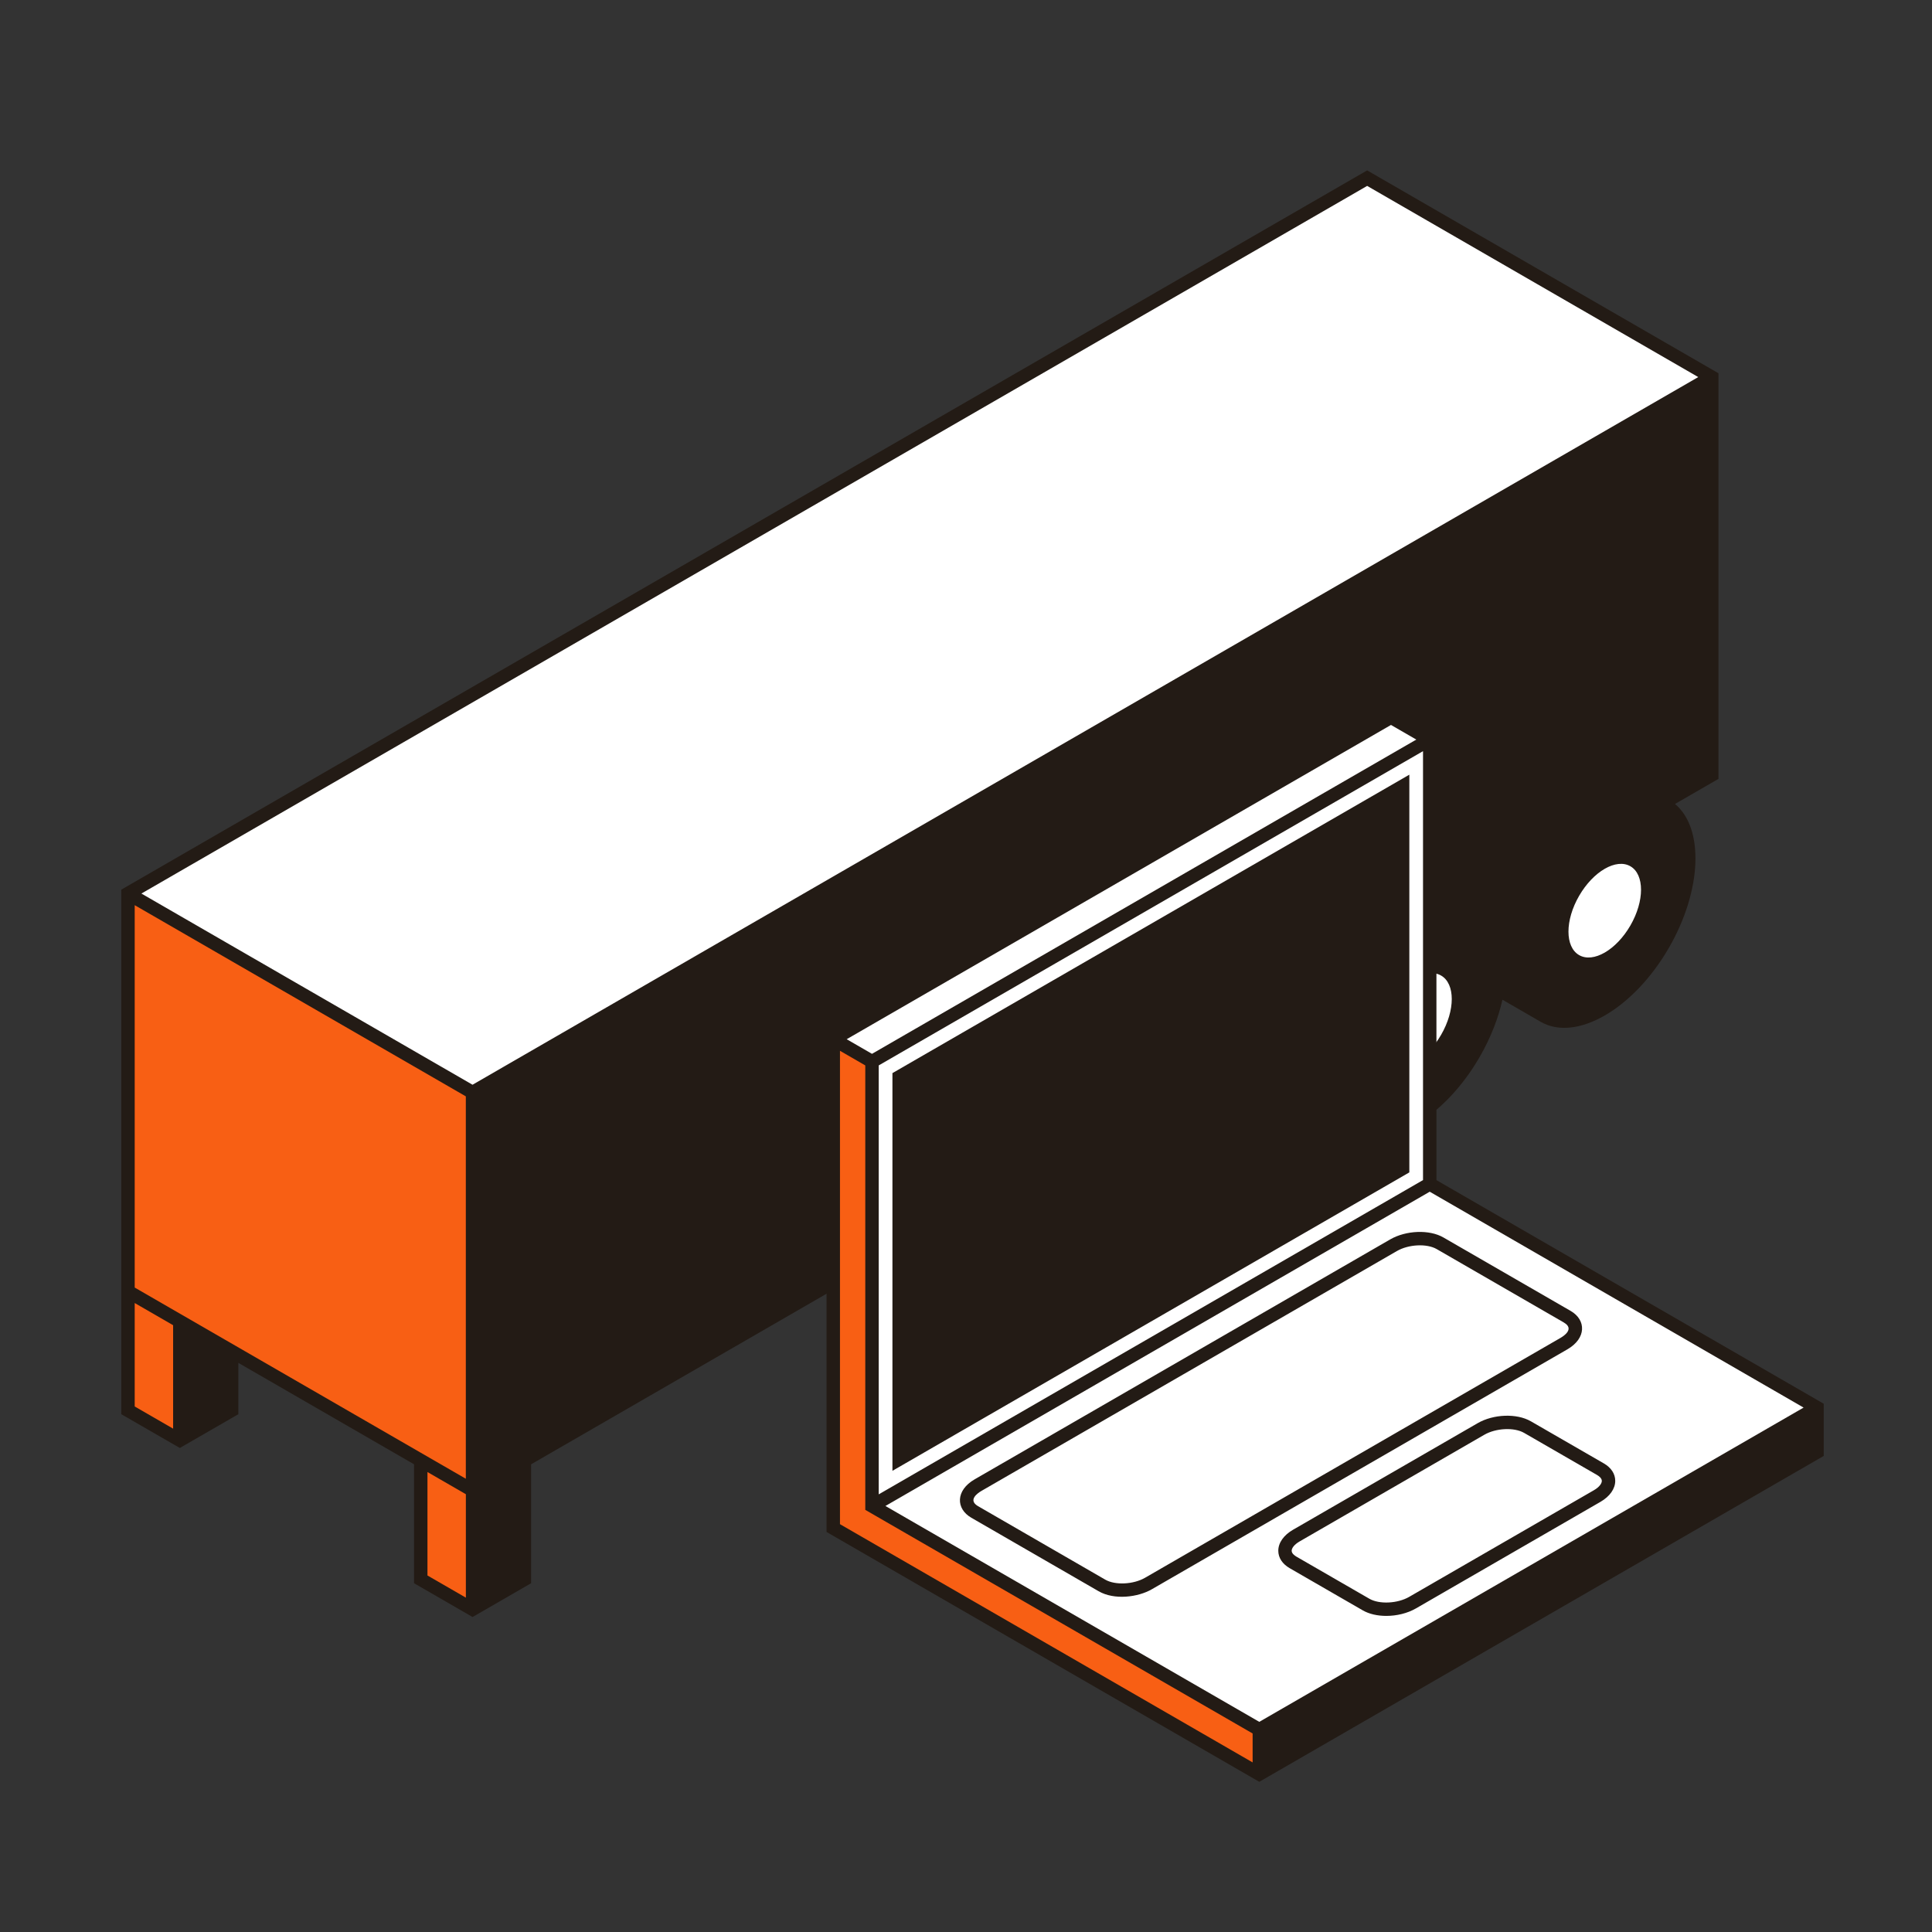 <?xml version="1.0" encoding="UTF-8"?><svg id="uuid-2c302a4e-ad4a-4c6b-b9db-fa5ccfe8f875" xmlns="http://www.w3.org/2000/svg" viewBox="0 0 432 432"><rect x="0" y="0" width="432" height="432" fill="#333333" stroke="none"/><path d="M384.24,83.45l-78.54-45.35L27.12,198.93v117.29l13.09,7.55,13.09-7.55v-11.48l39.28,22.68v26.59l13.09,7.56,13.09-7.56v-26.59l156.25-90.21,27.17,15.69c7.92,4.57,20.75-2.84,28.67-16.55,2.47-4.28,4.17-8.67,5.1-12.81l8.55,4.94c7.92,4.57,20.75-2.84,28.67-16.55,7.43-12.88,7.89-26.73,1.36-32.16l9.72-5.61v-90.69Z" fill="#231b15"/><path d="M30.12,291.36l8.59,4.96v23.13l-8.59-4.96v-23.13ZM30.12,287.9v-85.5l74.04,42.75v85.5l-74.04-42.75ZM95.58,329.15l8.59,4.96v23.13l-8.59-4.96v-23.13Z" fill="#f85f14"/><path d="M379.74,84.31L105.66,242.55l-74.04-42.75L305.7,41.57l74.04,42.75ZM322.24,231.38c-3.17,5.49-8.3,8.45-11.47,6.62-3.17-1.83-3.17-7.76,0-13.24,3.17-5.49,8.3-8.45,11.47-6.62,3.17,1.83,3.17,7.76,0,13.24ZM364.56,206.94c-3.17,5.49-8.3,8.45-11.47,6.62-3.17-1.83-3.17-7.76,0-13.24,3.17-5.49,8.3-8.45,11.47-6.62,3.17,1.83,3.17,7.76,0,13.24Z" fill="#fff"/><path d="M407.79,313.88l-86.6-50v-99.38l-10.16-5.87-126.21,72.87v111.05l96.76,55.87,126.21-72.87v-11.67Z" fill="#231b15"/><polygon points="280.09 387.61 193.48 337.61 193.48 238.23 187.82 234.96 187.82 340.81 280.09 394.08 280.09 387.61" fill="#f85f14"/><path d="M318.19,167.96v95.91l-121.71,70.27v-95.91l121.71-70.27ZM197.98,336.74l83.6,48.27,121.71-70.27-83.6-48.27-121.71,70.27ZM316.69,165.37l-5.66-3.27-121.71,70.27,5.66,3.27,121.71-70.27Z" fill="#fff"/><path d="M199.55,328.88v-88.93l115.58-66.73v88.93c-1.3.75-114.27,65.97-115.58,66.73ZM322.75,276.7l28.46,16.43c3.48,2.01,3.54,6.12-.75,8.59l-92.92,53.65c-3.06,1.77-8.36,2.47-11.89.43l-28.46-16.43c-3.48-2-3.55-6.11.75-8.59l92.92-53.65c3.54-2.04,8.76-2.24,11.89-.43ZM349.71,295.73l-28.46-16.43c-2.22-1.28-6.29-1.07-8.89.43l-92.92,53.65c-.79.46-3.11,2.03-.75,3.4l28.46,16.44c2.21,1.27,6.28,1.08,8.89-.43l92.92-53.65c.79-.46,3.11-2.03.75-3.4ZM342.28,317.79l16.34,9.43c1.64.95,2.55,2.33,2.55,3.9,0,1.77-1.2,3.48-3.29,4.69l-41.28,23.84c-1.91,1.1-4.32,1.67-6.61,1.67-1.96,0-3.84-.41-5.27-1.24l-16.34-9.43c-1.64-.95-2.55-2.33-2.55-3.9,0-1.77,1.2-3.48,3.29-4.69l41.28-23.83c3.54-2.05,8.76-2.24,11.89-.43ZM358.17,331.13c0-.61-.66-1.08-1.05-1.31l-16.34-9.43c-2.21-1.27-6.28-1.08-8.89.43l-41.28,23.84c-1.32.76-1.79,1.58-1.79,2.09,0,.61.66,1.08,1.05,1.31l16.34,9.43c2.21,1.27,6.28,1.08,8.89-.43l41.28-23.83c1.32-.76,1.79-1.58,1.79-2.09Z" fill="#231b15"/></svg>